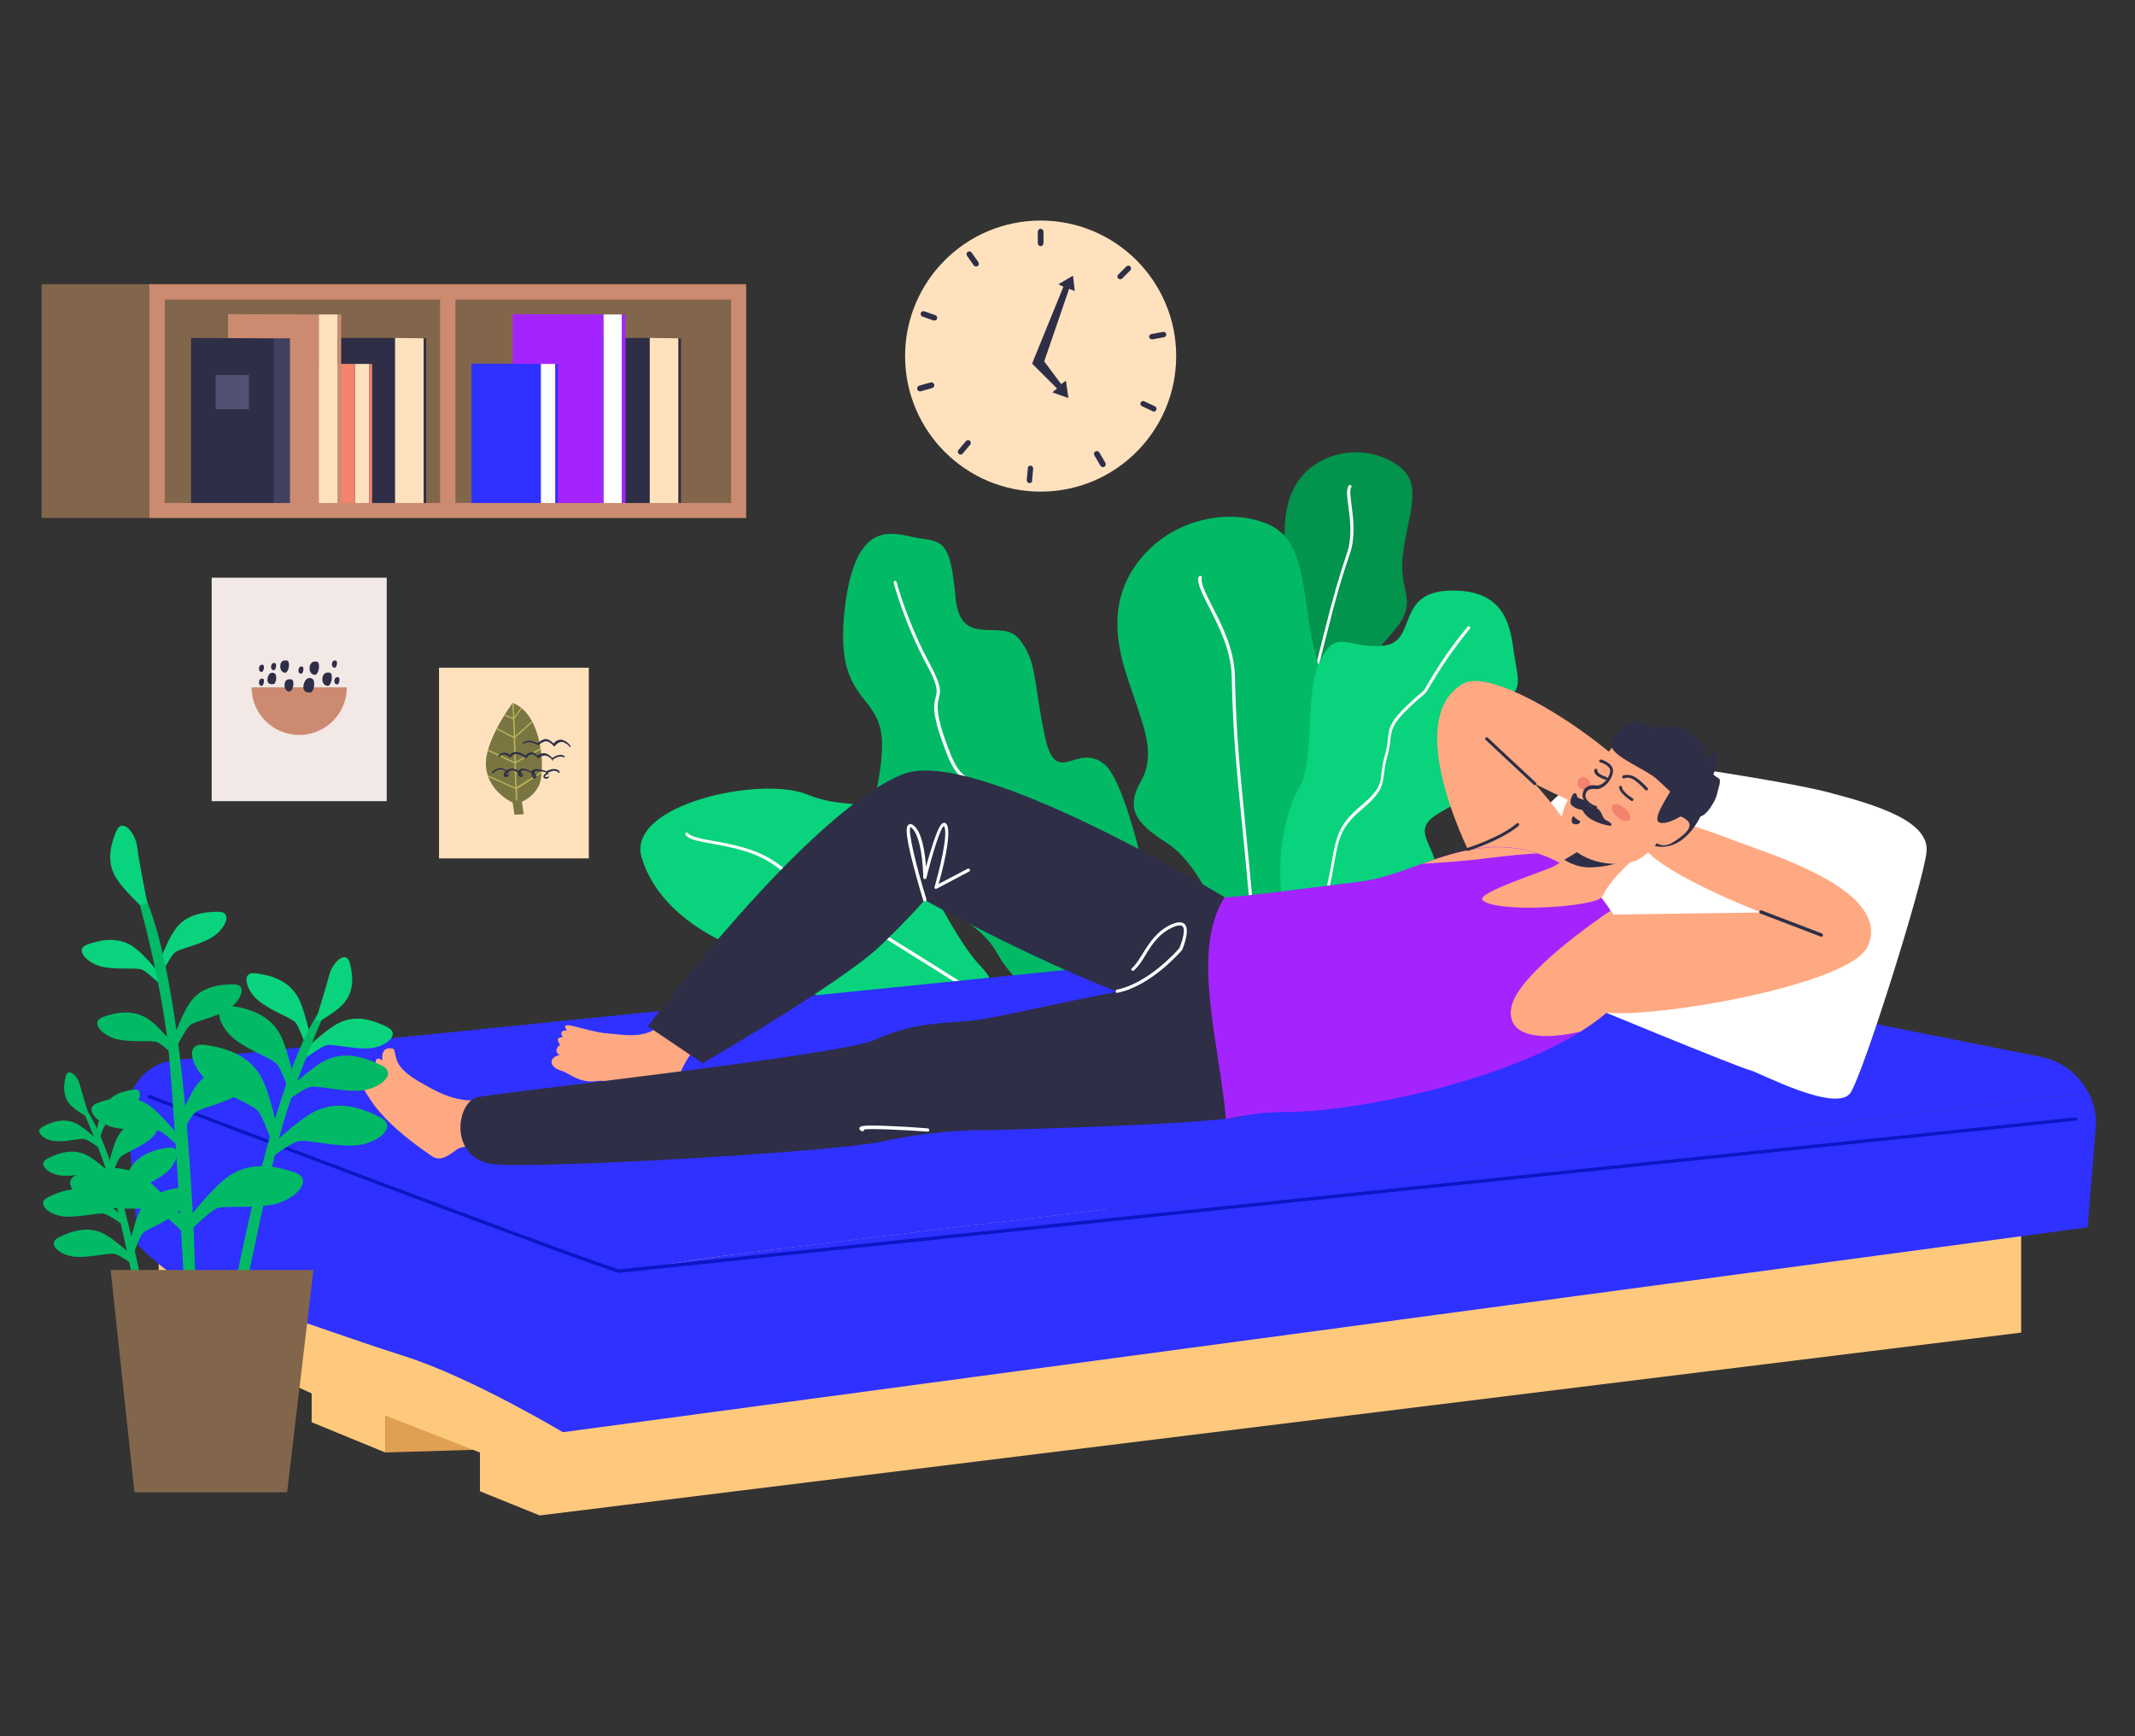 <svg version="1.1" id="Calque_1" xmlns="http://www.w3.org/2000/svg" x="0" y="0" viewBox="0 0 600.1 488.1" style="enable-background:new 0 0 600.1 488.1" xml:space="preserve"><rect x="0" y="0" width="600.1" height="488.1" fill="#333333" stroke="none"/><style>.st2{fill:#d9d9da}.st3{fill:#efeff0}.st4{opacity:.2;fill:#62afbd;enable-background:new}.st5{fill:#9e9d98}.st6{fill:none}.st10{fill:#d6d5ca}.st11{fill:#0080ce}.st12{fill:#0086ff}.st13{fill:#4baff9}.st14{fill:#fffce8}.st15{fill:#ff1f4f}.st16{fill:#31a3f7}.st17{fill:#0586e5}.st18{fill:#1095f9}.st21{fill:#605e60}.st23{fill:#434c5b}.st24{fill:#002856}.st25{fill:#70696f}.st32{opacity:5.000000e-02;fill:#b9c4d6;enable-background:new}.st34{fill:#cc8b70}.st35{fill:#2e2e47}.st36{fill:#ffe2bd}.st40{fill:#fff}.st41{fill:#02ba66}.st42{fill:#09d37c}.st43{fill:#e0a053}.st45{fill:#2e31ff}.st46{fill:#ffa982}.st48{fill:#a424ff}.st49{fill:#f2836d}.st50{fill:#82664b}</style><g id="Section5"><g style="opacity:.5"><g style="opacity:.77"><path class="st2" d="M1512-2399.9H1391.3V-2102.6h132.6v-297.3zM1091.8-2399.9v297.3h133.7v-297.3h-66.4zM1278.5-2399.9h-36.4v297.3h132.6v-297.3h-47.6z"/></g><path class="st3" d="M1225.3-2399.8h-66.2l-66.9 66.9v119.3l133.1-133.1zM1225.3-2298.1l-133.1 133.2v61.9h44.9l88.2-88.2zM1241.6-2399.8v36.8l36.9-36.8zM1374.7-2399.8h-47.6l-85.5 85.4v106.9l133.1-133.1zM1374.7-2262.5l-133.1 133.1v26.4h49.5l83.6-83.6zM1391-2399.8v42.9l42.9-42.9zM1524.1-2399.8H1512l-121 121v75.8l133.1-133.1zM1524.1-2178.4l-75.4 75.4h75.4zM1524.1-2275.6 1391-2142.5v39.5h25.3l107.8-107.8z"/></g><path class="st4" d="M1589.4-1965.1h-180.3c-2.8 0-5-2.2-5-5s2.2-5 5-5h180.3c2.8 0 5 2.2 5 5 0 2.7-2.2 5-5 5z"/><path class="st5" d="M1420.4-2042.9v53c0 12.2 8.2 22.1 18.2 22.1h112.1c10 0 18.2-9.9 18.2-22.1v-53c0-12.2-8.2-22.1-18.2-22.1h-112.1c-10 0-18.2 9.9-18.2 22.1z"/><path class="st6" d="M1463.4-1976.3h-26.8c-6.2 0-11.2-6.1-11.2-13.6v-22.7h34.1v22.7c0 5.1 1.5 9.8 3.9 13.6zM1459.5-2021.1h-34.1v-21.8c0-7.5 5-13.6 11.2-13.6h26.8c-2.4 3.7-3.9 8.4-3.9 13.6v21.8z"/><linearGradient id="SVGID_1_" gradientUnits="userSpaceOnUse" x1="1517.206" y1="14386.42" x2="1464.819" y2="14383.691" gradientTransform="translate(0 -16423.906)"><stop offset=".054" style="stop-color:#9e9d98"/><stop offset="1" style="stop-color:#7b7c7f"/></linearGradient><path d="M1535.3-2042.9v21.8h-75.8v-21.8c0-5.1 1.5-9.8 3.9-13.6h60.8c6.1 0 11.1 6.1 11.1 13.6z" style="fill:url(#SVGID_1_)"/><linearGradient id="SVGID_2_" gradientUnits="userSpaceOnUse" x1="1518.171" y1="14430.44" x2="1465.803" y2="14427.713" gradientTransform="translate(0 -16423.906)"><stop offset=".054" style="stop-color:#9e9d98"/><stop offset="1" style="stop-color:#7b7c7f"/></linearGradient><path d="M1535.3-1989.9c0 7.5-5 13.6-11.2 13.6h-60.8c-2.4-3.7-3.9-8.4-3.9-13.6v-22.7h75.8l.1 22.7z" style="fill:url(#SVGID_2_)"/><linearGradient id="SVGID_3_" gradientUnits="userSpaceOnUse" x1="1477.6" y1="14407.505" x2="1568.8" y2="14407.505" gradientTransform="translate(0 -16423.906)"><stop offset=".054" style="stop-color:#9e9d98"/><stop offset="1" style="stop-color:#cccbc4"/></linearGradient><path d="M1542.3-1989.9v-53c0-12.2-8.2-22.1-18.2-22.1h-46.5 73c10 0 18.2 9.9 18.2 22.1v53c0 12.2-8.2 22.1-18.2 22.1h-26.5c10.1-.1 18.2-9.9 18.2-22.1z" style="fill:url(#SVGID_3_)"/><path class="st10" d="M1436.6-2065h41.1c-5.8 0-11 3.4-14.3 8.5h-26.8c-6.2 0-11.2 6.1-11.2 13.6v21.8h34.1v8.5h-34.1v22.7c0 7.5 5 13.6 11.2 13.6h26.8c3.3 5.2 8.5 8.5 14.3 8.5h46.5-87.6c-10 0-18.2-9.9-18.2-22.1v-53c0-12.2 8.2-22.1 18.2-22.1z"/><path class="st10" d="M1463.4-1976.3h60.8c6.2 0 11.2-6.1 11.2-13.6v-22.7h-75.8v-8.5h75.8v-21.8c0-7.5-5-13.6-11.2-13.6h-60.8c3.3-5.2 8.5-8.5 14.3-8.5h46.5c10 0 18.2 9.9 18.2 22.1v53c0 12.2-8.1 22.1-18.1 22.1h-46.5c-5.9 0-11.1-3.4-14.4-8.5z"/><path class="st11" d="M1507.8-2037.3c2.4 0 4.5.8 6 2.2s2.5 3.2 2.5 5.3c0 4.2-3.8 7.5-8.5 7.5h-19.9l17-15h2.9z"/><path class="st12" d="M1450.8-2035.6v-1.7h54.1l-17 15.1h-37.1v-1.7h1.6v-11.7z"/><path class="st13" d="M1452.7-2035.6v11.7h-1.9v1.7h27.7c4.7 0 8.5-3.4 8.5-7.5 0-2.1-1-4-2.5-5.3-1.5-1.4-3.7-2.2-6-2.2h-27.7v1.7l1.9-.1z"/><path class="st14" d="M1452.4-2035.6v11.7h25.4c3.7 0 6.6-2.6 6.6-5.9 0-1.6-.7-3.1-1.9-4.1-1.2-1.1-2.9-1.7-4.7-1.7h-25.4z"/><path class="st15" d="M1475.7-2030.1h-3.7v4.2l1.8-1.6 1.9 1.6z"/><path class="st11" d="M1507.8-2052c2.4 0 4.5.8 6 2.2s2.5 3.2 2.5 5.3c0 4.2-3.8 7.5-8.5 7.5h-19.9l17-15h2.9z"/><path class="st12" d="M1450.8-2050.4v-1.6h54.1l-17 15h-37.1v-1.6h1.6v-11.8z"/><path class="st13" d="M1452.7-2050.4v11.7h-1.9v1.7h27.7c4.7 0 8.5-3.4 8.5-7.5 0-2.1-1-4-2.5-5.3-1.5-1.4-3.7-2.2-6-2.2h-27.7v1.7l1.9-.1z"/><path class="st14" d="M1452.4-2050.4v11.7h25.4c3.7 0 6.6-2.6 6.6-5.9 0-1.6-.7-3.1-1.9-4.1-1.2-1.1-2.9-1.7-4.7-1.7h-25.4z"/><path class="st15" d="M1467.1-2048.4h-3.7v4.2l1.8-1.6 1.9 1.6z"/><path class="st4" d="m846.7-1965.1 53.8 4.7 278.3-4.7-53.8-5.1z"/><path class="st5" d="m910.9-1995.1-10.4 34.9h4l11.7-34.9z"/><path class="st10" d="M924.5-1995.1h-8.3l-11.7 34.9h4.8z"/><path class="st5" d="m857.1-1999.7-10.4 34.8h4l11.7-34.8z"/><path class="st10" d="M870.7-1999.7h-8.3l-11.7 34.8h4.8z"/><path class="st5" d="m1114.5-2004.8 10.4 34.9h-4l-11.7-34.9z"/><path class="st10" d="M1100.9-2004.8h8.3l11.7 34.9h-4.8z"/><path class="st5" d="m1168.3-1999.7 10.4 34.8h-4l-11.7-34.8z"/><path class="st10" d="M1154.7-1999.7h8.3l11.7 34.8h-4.8z"/><path class="st16" d="M1078-2167.6H864.5l29.1 130.3H1114v-94.3c0-19.8-16.2-36-36-36z"/><path class="st12" d="M864.5-2167.6v130.3h29.1v-101.1c0-16.1-13-29.2-29.1-29.2zM1183.8-1996.2v-94.3h-65.3c-14.8 0-26.8 12-26.8 26.8v76h83.5l8.6-8.5z"/><path class="st16" d="M1183.8-2090.5v94.3c0 4.7-3.8 8.5-8.5 8.5H1150v-69c0-18.7 15.1-33.8 33.8-33.8z"/><path class="st17" d="M934.5-2037.3h214.3c3.3 0 6 2.7 6 6v36.2H934.5v-42.2z"/><path class="st18" d="M934.5-2029.9h220.3v42.1H934.5z"/><path class="st18" d="M902.1-2090.5c18.7 0 33.8 15.1 33.8 33.8v69h-33.8v-102.8z"/><path class="st12" d="M854.2-1987.7h48v-102.8h-49.8c-5.6 0-10.1 4.5-10.1 10.1v80.9c0 6.5 5.3 11.8 11.9 11.8z"/><linearGradient id="SVGID_4_" gradientUnits="userSpaceOnUse" x1="473.726" y1="2957.448" x2="488.289" y2="2957.448" gradientTransform="scale(1 -1) rotate(-17.23 -1482.464 .25)"><stop offset="0" style="stop-color:#fddedc"/><stop offset=".974" style="stop-color:#fdbcb8"/></linearGradient><path d="M1277.1-2246c1-.8-.4-2.3-1.4-1.5-1.7 1.4-3.1 3.1-4.1 5l-1-.4c.3-2.9 1.4-5.6 3.4-8 .8-1-.9-2.1-1.7-1.1-2 2.4-3.2 5.3-3.6 8.3l-.9-.3c0-3.5 1.2-6.7 3.5-9.5.8-1-.9-2.1-1.7-1.1-2.3 2.8-3.6 6.2-3.8 9.8l-1.2-.5c.1-2.7 1.1-5.2 2.9-7.4.8-1-.9-2.1-1.7-1.1-2.2 2.7-3.3 6-3.2 9.5l-2.8 10.6 5.9 2.1 5.4-3 .6-1.6c.1-.1.2-.3.2-.5v-.2l1.7-4.8c.8-1.7 2-3.1 3.5-4.3z" style="fill:url(#SVGID_4_)"/><path class="st17" d="m1259.7-2233.9-36.1 30.1-32.5-42.8c-4.2-5.4-12.3-5.7-17-.7-4 4.4-3.9 11.2.3 15.4l44.3 52.2c1.6 1.8 4.4 1.8 5.9-.1l41-52-5.9-2.1z"/><linearGradient id="SVGID_5_" gradientUnits="userSpaceOnUse" x1="1042.951" y1="3052.84" x2="1057.225" y2="3052.84" gradientTransform="rotate(180 1244.415 393.3)"><stop offset="0" style="stop-color:#fddedc"/><stop offset=".974" style="stop-color:#fdbcb8"/></linearGradient><path d="M1431.7-2273c-.5-1.2 1.4-1.9 1.9-.7.9 2.1 1.3 4.2 1.4 6.3l1.1.1c1.1-2.8 1.3-5.6.7-8.7-.3-1.3 1.8-1.5 2-.2.6 3.1.4 6.2-.6 9l.9.1c1.6-3.1 2-6.5 1.3-10-.3-1.3 1.8-1.5 2-.2.7 3.6.3 7.2-1.2 10.4l1.3.1c1.2-2.5 1.5-5.1.9-7.9-.3-1.3 1.8-1.5 2-.2.7 3.4.2 6.9-1.6 9.9l-2.4 10.7-6.2-.8-3.4-5.2.2-1.6v-.7l.7-5.1c.2-1.8-.2-3.6-1-5.3z" style="fill:url(#SVGID_5_)"/><path class="st21" d="m1441.6-2254.2 18.1 43.4s51.4-27.4 51.5-27.5c9.3-6 18.9.8 19.6 8.6.7 7.9-70.4 36.6-76 38.9-2.2.9-4.7-.5-5.2-2.8l-14.2-61.4 6.2.8z"/><path d="M1462.9-2142.3h-244.1c-1.4 0-2.4-1.1-2.4-2.4v-135.7c0-1.4 1.1-2.4 2.4-2.4h244.1c1.4 0 2.4 1.1 2.4 2.4v135.7c0 1.3-1.1 2.4-2.4 2.4z" style="fill:#2d374c"/><path class="st23" d="M1224.7-2275.6h232.2v125.3h-232.2z"/><path class="st4" d="M1214.1-1950.6c-28.3-.5-56.5-.3-84.8.7-1.6-1.9-4.2-3.2-7.1-2.8-18.6 2.6-37.5 1-56.1 4-2.6.4-2.6 4.8 0 5.2 13.9 2.3 28 1.9 42 2.7.2 3.4 2.5 6.5 7.2 6.5 33-.6 65.9-2.3 98.8-5 7.1-.6 7.3-11.1 0-11.3z"/><path class="st21" d="m1190-2137.8-38.5-17-.1 2.6c-1 24.8 4.5 49.4 15.9 71.4l13.7 26.5-3 28 12.1 70.8c2.3 0 4.7-.1 7-.2l13.4-99.1-20.5-83z"/><path class="st24" d="m1189.9-1953.6 7.1-.2 8.9 4.3 11.1 1 1.7 2.4-31.1 1.5z"/><path class="st25" d="m1164.6-2133.9-28.9-30.5-4.1 8.8c-8.5 18.2-12.1 38.4-10.5 58.4l2.9 36.9-13.5 24.7-16.2 70c2.2.9 4.4 1.7 6.5 2.6l50.7-86.2 13.1-84.7z"/><path class="st24" d="m1093.4-1964 6.5 2.5 6.6 7.5 9.9 5.1.6 2.9-29.3-10.6z"/><path class="st12" d="M1175.6-2261.6c-6.6-.4-13.7 3-18.9 8.8-4.7 5.3-7.6 11.6-10.4 17.9-9.5 21.7-29.3 108.2-24.8 115.2h73c-5.7-48.9-3.9-75.3-1-100.5 1.1-10.2 1.6-22.8-3.8-32.1-3.6-6.2-8.7-9-14.1-9.3z"/><path class="st15" d="M1200.5-2292c3.2-3.5 5.5-7.8 6.6-12.5.9-3.8.8-8.1-1.7-11s-6.7-3.6-10.4-2.8c-3.7.8-7 2.9-10.1 4.9-2.4 1.5-4.8 3.1-7.2 4.6-1.4.9-2.9 1.9-3.9 3.3-.9 1.4-1.1 3.5 0 4.8-5.1 2-7.4 9.2-4.2 13.8 1.6 2.4 4.5 4.1 5.1 7 .8 3.7-2.4 7.5-1.1 11l26.9-23.1z"/><linearGradient id="SVGID_6_" gradientUnits="userSpaceOnUse" x1="830.471" y1="3060.919" x2="866.847" y2="3060.919" gradientTransform="scale(1 -1) rotate(-7.597 -4901.56 114.674)"><stop offset="0" style="stop-color:#fddedc"/><stop offset=".974" style="stop-color:#fdbcb8"/></linearGradient><path d="M1198-2303.1c2.3.7 3.5 3.2 3.7 5.6.2 2.4-.4 4.7-.4 7.1 0 2.4.9 5 3 6.1 1 .5 2.4.9 2.7 2 .3 1.5-1.8 2.2-2.9 3.2-1.8 1.5-1.6 4.3-1.2 6.7.4 2.3.5 5.2-1.4 6.6-2.4 1.8-5.8-.3-8.8-.5-2.8-.1-5.4 1.5-7.2 3.7-1.7 2.2-5.2 13.6-6.1 16.2-4.9.5-10.5-5.6-12.1-12.8l10.5-19.8c-1.6.5-3.5-.2-4.6-1.5s-1.3-3.3-.4-4.8 5.4-3.9 6.5 1.6c0 0 2.7-3.8 3.1-8.5 1-10.4 15.6-10.9 15.6-10.9z" style="fill:url(#SVGID_6_)"/><linearGradient id="SVGID_7_" gradientUnits="userSpaceOnUse" x1="3656.354" y1="-.026" x2="3674.545" y2="-.026" gradientTransform="scale(-1 1) rotate(-87.524 62.316 1486.818)"><stop offset="0" style="stop-color:#fddedc"/><stop offset=".974" style="stop-color:#fdbcb8"/></linearGradient><path d="m1256.7-2185.9-1.7 6.4 3.7 5.4 1.7.4c.1.1.3.1.5.2h.2l5.2 1.4c1.8.8 3.4 2 4.8 3.4 1 1 2.4-.6 1.5-1.6-1.7-1.7-3.5-3-5.6-3.9l.3-1.1c3.1 0 6 1 8.7 2.8 1.2.8 2.1-1.1 1-1.9-2.8-1.9-5.8-2.9-9.1-3l.3-.9c3.7-.3 7.2.6 10.3 2.7 1.2.8 2.1-1.1 1-1.9-3.2-2.2-6.9-3.2-10.6-3.1l.4-1.4c2.9-.1 5.6.7 8.1 2.3 1.2.8 2.1-1.1 1-1.9-3.1-2.1-6.6-2.9-10.3-2.5l-11.4-1.8z" style="fill:url(#SVGID_7_)"/><path d="m1256.7-2185.9-54.5-6.8-30-48.2c-3.9-6.1-12.4-7.2-17.8-2.4-4.7 4.2-5.2 11.4-1.2 16.2l39.6 49.9c1.5 2.1 62.7-1.5 62.7-1.5l1.2-7.2z" style="fill:#1c9af9"/><path class="st4" d="M1569.9-1953.8c-28.9-.5-43.7-6.5-72.7-3.5-.6-.8-1.4-1.2-2.3-1.1-17.4 1.7-34.7 3.2-52 5.7-2.9.4-3 7.2 0 7.3 14.2.4 28.4.2 42.6-.1.7 2 2 3.5 3.8 3.6 31.6.5 63.6-1.8 95.1-5.6 5.1-.7-9.2-6.2-14.5-6.3z"/><path class="st15" d="M1551.6-2251.2c-.9 5.5 5.1 9.8 5.8 15.3.5 4.6-3.1 8.9-7.5 10.4s-9.2.8-13.6-.5-8.7-3.2-13.3-4c-4-.7-8.2-.7-12.1-1.8-5.6-1.6-10.3-5.8-12.6-11.1-2.3-5.3-2.2-11.6.4-16.8-4-4.6-7.4-9.9-8.9-15.8-1.6-5.9-1.2-12.5 1.9-17.8s9.1-9 15.2-8.5c3-8.1 12-13.2 20.6-12.4s16.2 6.9 19.7 14.7c3.5 7.9 3.2 17.2-.1 25.1 3.5.2 6.8 2.3 8.5 5.3s1.9 6.9.4 10c-1.5 2.7-3.9 4.9-4.4 7.9z"/><path class="st17" d="m1494.4-2051.9 27.5-88.5 22-8.4 8 36.7-.9-.9-37.3 58.2 4.7 22.9-3.2 69.5h-6.4l-14.4-89.5z"/><path class="st24" d="M1515.2-1960.7h-6.3l-8 4.1-10.1 1.1-1.5 2.2 28.3.7z"/><path class="st12" d="m1553.6-2102.6-60.6 24 64.3 57.1-5.7 5.2-86.3-58.6 60.9-62.8 45.2-19 3 16.3c3 16-5.8 31.8-20.8 37.8z"/><path class="st24" d="m1558.3-2019.6-4.4 4.7-2.4 8.6-6 8.1.6 2.7 19.7-20.3z"/><linearGradient id="SVGID_8_" gradientUnits="userSpaceOnUse" x1="200.452" y1="2866.53" x2="234.685" y2="2866.53" gradientTransform="rotate(163.058 1248.41 395.679)"><stop offset="0" style="stop-color:#fddedc"/><stop offset=".974" style="stop-color:#fdbcb8"/></linearGradient><path d="M1509.3-2297c-2.3.2-4 2.5-4.6 4.7-.6 2.3-.5 4.7-1 6.9-.5 2.3-1.8 4.7-4 5.3-1.1.3-2.5.4-2.9 1.4-.6 1.4 1.3 2.4 2.2 3.6 1.4 1.8.7 4.5-.1 6.7-.8 2.2-1.4 4.9.1 6.6 2 2.2 10.9-1.1 13.8-.7 0 0 6.1 18.8 6.6 21.5 4.7 1.4 6.4-.1 9.2-6.7l-4.3-22.3c1.5.8 3.4.5 4.7-.6 1.3-1 1.9-3 1.3-4.6s-4.5-4.8-6.6.3c0 0-1.9-4.1-1.4-8.8 1-10.1-13-13.3-13-13.3z" style="fill:url(#SVGID_8_)"/><path class="st25" d="M1509.2-2205.5c1 2.5 1.1 4.9 1.6 8.3 1.3 10.1 2.5 20.3 3.8 30.4.7 5.7 1.8 27.8 5.5 32.2 5.3 6.3 53.2-10.9 54.3-14.2 1-3-3.8-10.8-5.8-13.2-8.5-10.6-22.7-16.7-27.5-29.4-2.6-6.9 1.2-38.7 3-45.9 2.8-10.7-7.6-16.5-12.1-16.2-10.7.8-20.6 8.3-25.8 17.4-2.6 4.7-4.2 10.1-3.8 15.5.3 4.2 2.4 8.2 4.8 11.6.9 1.3 1.6 2.4 2 3.5z"/><linearGradient id="SVGID_9_" gradientUnits="userSpaceOnUse" x1="3668.726" y1="562.031" x2="3685.952" y2="562.031" gradientTransform="rotate(-90.321 1191.573 310.718)"><stop offset="0" style="stop-color:#fddedc"/><stop offset=".974" style="stop-color:#fdbcb8"/></linearGradient><path d="m1438.9-2185.2 1.9 6-3.2 5.3-1.6.5c-.1.1-.3.1-.5.2h-.2l-4.9 1.5c-1.6.9-3.1 2-4.4 3.5-.9 1-2.3-.5-1.5-1.4 1.5-1.7 3.2-3 5.1-3.9l-.4-1c-3 .2-5.7 1.2-8.1 3.1-1.1.8-2.1-1-1-1.8 2.5-1.9 5.4-3 8.4-3.3l-.3-.9c-3.5-.1-6.8.9-9.6 3.1-1.1.8-2.1-1-1-1.8 2.9-2.2 6.3-3.3 9.9-3.4l-.5-1.3c-2.8 0-5.3.9-7.5 2.6-1.1.8-2.1-1-1-1.8 2.8-2.1 6.2-3.1 9.6-2.8l10.8-2.4z" style="fill:url(#SVGID_9_)"/><path d="m1438.9-2185.2 51.2-9 26.1-47c3.4-6 11.4-7.4 16.7-3.1 4.6 3.8 5.4 10.5 1.9 15.3l-35.2 49c-1.3 2-59.3 1.5-59.3 1.5l-1.4-6.7z" style="fill:#726f72"/><circle class="st23" cx="1332.5" cy="-2278.9" r="1.6"/><path class="st32" d="m1322.7-2150.3 134.2-107.7v50.5l-75.6 57.2zM1420.4-2150.3l36.5-26.2v26.2z"/></g><path style="fill:#f2e9e7" d="M59.5 162.4h49.2v62.8H59.5z"/><path class="st34" d="M70.7 193.2c0 7.4 6 13.4 13.4 13.4s13.4-6 13.4-13.4H70.7z"/><path class="st35" d="M77 189.2s-1-.5-1.6.8c-.5 1.3-.3 2.6 1.5 2.3.7-.1 1.2-2.7.1-3.1zM87.6 190.7s-1.3-.6-2 1-.4 3.3 1.8 2.9c.8-.1 1.5-3.4.2-3.9zM80.7 185.7s-1-.3-1.6.4c-.5.7-.6 2.7.9 3 1.2.2 1.7-3.2.7-3.4zM81.9 191s-1-.3-1.6.4c-.5.7-.6 2.7.9 3 1.2.2 1.8-3.2.7-3.4zM85 187.4s-.6-.2-.9.3c-.3.4-.4 1.6.5 1.7.6.1 1-1.8.4-2zM94.4 185.7s-.6-.2-.9.3c-.3.4-.4 1.6.5 1.7.7.1 1-1.9.4-2zM95.1 190.4s-.6-.2-.9.3c-.3.4-.4 1.6.5 1.7.7.1 1-1.9.4-2zM77.3 186.4s-.6-.2-.9.3c-.3.4-.4 1.6.5 1.7.7.1 1-1.9.4-2zM73.9 190.8s-.6-.2-.9.3c-.3.4-.4 1.6.5 1.7.6.1 1-1.9.4-2zM73.9 186.9s-.6-.2-.9.3c-.3.4-.4 1.6.5 1.7.6.1 1-1.9.4-2zM89.1 186s-1.1-.3-1.7.5c-.6.8-.7 2.9 1 3.2 1.2.2 1.8-3.5.7-3.7zM92.7 189.1s-1.1-.3-1.7.5c-.6.8-.7 2.9 1 3.2 1.2.2 1.8-3.5.7-3.7z"/><path class="st36" d="M123.4 187.7h42.1v53.6h-42.1z"/><path d="M144.1 197.6s-8.2 10.9-7.5 18c.7 7.1 7.5 10 7.5 10l.5 3.4 2.6-.1-.5-3.6s2.7-.7 4.7-4.3c2-3.7 1.3-20.2-7.3-23.4z" style="fill:#7a7642"/><path d="m152.3 216.8-7.1 4.5c-.1-1.9-.1-4.3-.2-6.8l7-3.8c0-.1 0-.3-.1-.4l-6.9 3.8c-.1-2.4-.1-4.8-.2-6.7l4.9-4.4c-.1-.1-.1-.2-.2-.3l-4.7 4.2c-.1-1.5-.1-2.6-.1-3 0-.4-.1-1.1-.1-1.9l2.2-2.9c-.1-.1-.2-.2-.3-.2l-1.9 2.6c-.1-1.2-.2-2.6-.2-3.8-.1 0-.1-.1-.2-.1 0 0-.1.1-.2.3.1 1.3.2 2.7.2 3.9l-2.2-.9c-.1.1-.1.2-.2.3l2.4 1c0 .8.1 1.4.1 1.8 0 .4.1 1.5.1 3.1l-4.7-2.4c-.1.1-.1.2-.2.3l4.9 2.5c.1 1.9.1 4.3.2 6.7l-7.4-3.5c0 .1-.1.2-.1.4l7.5 3.5c.1 2.5.1 4.9.2 6.8l-7.7-3.5c.1.2.1.3.2.5l7.6 3.4c0 1.8.1 3.1.1 3.1 0 .1.1.2.2.2s.2-.1.2-.2c0-.2 0-1.4-.1-3.1l7-4.5c-.1-.2 0-.3 0-.5z" style="fill:#bcb258"/><path class="st35" d="M155.4 213.9c-.1 0-.2-.1-.2-.2 0 0-.2-.6-1.4-1.2-1.2-.5-2.3.6-2.4.6-.1.1-.2.1-.3 0-.1 0-.1-.1-.1-.2s-.2-.3-.9-.7c-.9-.6-2.2.9-2.2.9-.1.1-.1.1-.2.1s-.1-.1-.2-.2c0 0-.2-.4-1.6-.9-1.5-.5-2.3.6-2.3.7 0 .1-.1.1-.2.1s-.1 0-.2-.1c0 0-.5-.5-1.4-.7-.8-.2-1.3.6-1.3.6-.1.1-.2.1-.3.1-.1-.1-.1-.2-.1-.3.2-.4.9-1 1.8-.9.7.1 1.2.4 1.4.6.3-.4 1.2-1.1 2.6-.7 1 .3 1.5.7 1.7.9.5-.4 1.6-1.4 2.6-.7.4.3.7.5.9.7.4-.3 1.5-1 2.6-.5.9.4 1.3.9 1.5 1.2.6-.4 2.2-1.4 3.4-.6.1.1.1.2.1.3-.1.1-.2.1-.3.1-1.2-.8-3.1.7-3.1.7.2.3.2.3.1.3zm-4.3-1zM153.5 218.9c-.1 0-.3 0-.4-.1-.3-.1-.5-.5-.3-.8.1-.2.4-.5.8-.8-.5-.2-1.3-.4-2.3-.5-.6 0-1 .1-1.2.5.5.4.7.8.7 1.1 0 .2-.2.4-.4.5-.2.1-.5 0-.7-.3-.2-.3-.3-.7-.2-1.1-.4-.3-1-.6-1.8-.8-.6-.2-1-.1-1.3.3 0 0 0 .1-.1.1.5.3.8.7.7 1 0 .1-.1.4-.5.4-.3 0-.5-.1-.7-.3-.2-.2-.2-.6-.1-.9-.3-.2-.7-.4-1.2-.6-.5-.2-1.2 0-1.7.4.2.3.3.5.2.8 0 .2-.1.6-.8.6-.4 0-.5-.1-.6-.3-.1-.3 0-.6.3-1l.2-.2c-.2-.3-.6-.5-1-.6-1.1-.2-2.4.9-2.5 1-.1.1-.2.1-.3 0-.1-.1-.1-.2 0-.3.1-.1 1.5-1.3 2.8-1.1.4.1.9.4 1.2.7.6-.4 1.4-.7 2.1-.5.4.1.9.3 1.3.6 0 0 0-.1.1-.1.2-.3.7-.7 1.7-.5.7.2 1.3.5 1.8.8.2-.3.6-.7 1.6-.7.9.1 2 .3 2.7.6.5-.3 1.1-.5 1.7-.6.9-.1 1.6.1 2 .7.1.1.1.2 0 .3-.1.1-.2.1-.3 0-.3-.4-.9-.6-1.6-.5-.5.1-1 .3-1.4.5.1.1.2.2.2.3.1.2.1.5 0 .7.2.5-.3.7-.7.7zm.5-1.4c-.4.3-.7.6-.8.7 0 .1 0 .2.1.2.3.1.8 0 1-.4.1-.1 0-.2 0-.3-.1 0-.2-.1-.3-.2zm-4 .2c0 .2.1.4.1.5.1.1.2.1.2.1h.1v-.2l-.4-.4zm-3.6-.3c0 .2 0 .3.1.4.1.1.2.1.2.1h.1c0-.1-.1-.3-.4-.5zm-3.7-.2-.1.1c-.3.3-.3.5-.3.5h.2c.4 0 .4-.2.4-.2-.1 0-.1-.2-.2-.4zM160.2 210c-.1 0-.2-.1-.2-.2 0 0-.2-.5-1.5-1.1-1.3-.6-2.5.9-2.5 1 0 .1-.1.1-.2.1s-.1 0-.2-.1c0 0-.8-1-1.8-1.3-.8-.2-2 .7-2.4 1-.1.1-.2.1-.2 0l-1.5-.6c-1.3-.5-2.4.2-2.4.2-.1.1-.2 0-.3 0-.1-.1 0-.2 0-.3.1 0 1.3-.9 2.8-.3l1.3.5c.4-.3 1.7-1.4 2.7-1.1.8.2 1.5.9 1.8 1.2.4-.5 1.5-1.5 2.8-.9 1.5.7 1.7 1.3 1.8 1.4.3.4.2.5 0 .5z"/><path d="M362.1 195.8s-.3-11-4.4-16.3c-4.2-5.3-4.8-8.3-.6-11.9 4.2-3.6 3.7-9.3 3.9-14.3.2-5-.8-16.1 8.3-22.5 9.1-6.3 20.6-3.6 25.5 1.7s.2 14.8-.6 24.6c-.8 9.9 4.7 11.8-2.5 20.4-7.2 8.6-16.3 16.6-19.8 23-3.4 6.5-10.9 6.4-9.8-4.7z" style="fill:#02934d"/><path class="st40" d="M365.7 205.3h-.1c-.2-.1-.4-.3-.3-.5 0-.1 3.8-14.5 6.6-25.8 2.9-11.6 4.3-16.3 6.8-23.8 1.4-4.3.8-9.3.3-12.9-.4-2.8-.6-4.8.1-5.8.1-.2.4-.2.6-.1.2.1.2.4.1.6-.5.7-.2 2.7.1 5.1.5 3.7 1.1 8.8-.4 13.3-2.5 7.4-3.9 12.1-6.8 23.7-2.8 11.3-6.6 25.7-6.6 25.8 0 .3-.2.4-.4.4z"/><path class="st41" d="M343 258.5s-6.2-16-15.1-21.6c-8.9-5.6-11.5-9.7-7.2-17.3 4.3-7.5.6-15.6-1.8-23.2-2.4-7.5-9.7-23.3.3-37.5s28.4-16.3 38.5-10.9c10 5.4 8.2 21.6 12.2 36.6s13.2 14.9 7.1 31.4-15.3 33.1-16.9 44.4c-1.8 11.4-12.9 15.1-17.1-1.9z"/><path class="st40" d="M353.1 270.4c-.2 0-.4-.2-.4-.4s-2.1-23.4-3.9-41.5c-1.9-18.6-2.3-26.3-2.6-38.6-.2-7.2-3.8-14.2-6.4-19.3-2-3.9-3.4-6.7-2.9-8.4.1-.2.3-.4.6-.3.2.1.4.3.3.6-.4 1.3 1.1 4.3 2.8 7.7 2.7 5.2 6.3 12.2 6.5 19.7.3 12.3.7 19.9 2.6 38.6 1.8 18.2 3.9 41.3 3.9 41.6-.1.1-.2.3-.5.3z"/><path class="st42" d="M265.1 283.1s-14.9-4.3-23.8-1-27.3-13.3-34-15.7c-6.7-2.4-22.3-10.2-26.9-25.2-4.7-15 33.4-23.2 46.4-17.9 13 5.3 17.9-1.3 26.5 12.1 8.5 13.4 15.4 29.1 22.6 36.5 7.1 7.4 3.6 17.5-10.8 11.2z"/><path class="st40" d="M278.8 282.6c-.1 0-.2 0-.2-.1-.2-.1-17.9-11.3-31.9-20-14.4-8.9-20.2-12.8-29.1-19.3-5.3-3.8-12.2-5.1-17.3-6-3.9-.7-6.7-1.2-7.6-2.5-.1-.2-.1-.5.1-.6.2-.1.5-.1.6.1.7 1 3.7 1.6 7.1 2.2 5.2.9 12.2 2.2 17.7 6.1 9 6.5 14.7 10.4 29.1 19.3 14.1 8.7 31.8 19.9 31.9 20 .2.1.3.4.1.6-.2.1-.3.2-.5.2z"/><path class="st42" d="M370.7 271.3c3.7 2.5 31.6-14.5 33-23.7 1.5-9.2-8-13.5.1-18.6 8-5.1 11.2-4.5 13.5-10.4 2.3-5.9-6.2-17.1 1.8-20.2 8-3.1 8.3-4.8 6.9-12-1.4-7.2-.7-20.3-17.5-20.4-16.8-.1-9.7 14.5-19.7 15.5s-13.2-5.3-17.8 4.4-1 27.5-6.1 36.1c-5.2 8.6-10.2 38.3 5.8 49.3z"/><path class="st40" d="M370.9 269.9c-.2 0-.4-.1-.4-.4 0-.2-.9-5.6 2.2-19 .7-3.2 1.2-5.8 1.6-8.1 1.3-7.2 1.9-10.5 8-15.7 5.5-4.6 5.7-6.3 6-9.4.2-1.3.3-2.8.9-4.8.6-2.1.8-3.5.9-4.8.3-2.9.5-4.7 5.3-9.3 2.3-2.2 3.4-3.1 4-3.6.8-.6.8-.6 1.7-2.2.4-.7 1.1-1.8 2.1-3.5 4.9-7.9 9.3-12.9 9.3-12.9.2-.2.4-.2.6 0 .2.2.2.4 0 .6 0 0-4.3 5-9.2 12.8-1 1.7-1.7 2.8-2.1 3.5-1 1.6-1 1.7-1.9 2.4-.6.5-1.7 1.4-4 3.6-4.6 4.4-4.7 6-5.1 8.8-.1 1.3-.3 2.8-.9 5-.6 1.9-.7 3.4-.9 4.7-.4 3.2-.6 5.2-6.3 10-5.9 5-6.4 7.9-7.7 15.2-.4 2.3-.9 4.9-1.6 8.1-3 13.2-2.2 18.6-2.1 18.7.1 0-.1.2-.4.3.1 0 .1 0 0 0z"/><path class="st41" d="M325.9 279.7c2.9-5-7.5-58.5-15.5-64.9-8-6.4-13.6 7.3-16.8-8.2-3.2-15.5-2.1-20.5-7-26.8-4.9-6.4-16.6 2.9-18-11.7-1.4-14.6-2.9-15.9-9.6-16.7-6.7-.8-18.5-7.7-21.6 20.1-3.1 27.8 11.4 22.3 10.5 39.4-.9 17-7.1 19.5.8 31.3 8 11.9 24.7 13.5 31.6 25.8 6.8 12.3 32.8 33.5 45.6 11.7z"/><path class="st40" d="M324.3 279s-.1 0 0 0c-.3 0-5.3-.9-17-11.9-2.8-2.6-5-4.5-7-6.2-6.3-5.3-9.1-7.7-12.7-19.9-3.2-11.2-4.9-12.3-7.5-14.2-1.2-.8-2.5-1.8-4.2-3.6-1.8-1.9-3.1-2.8-4.2-3.6-2.6-1.8-4.1-2.9-7.4-12.7-2.3-6.9-1.8-9.1-1.3-10.9.4-1.7.8-3-2.4-8.9-6.3-11.6-9.4-23.1-9.4-23.3-.1-.2.1-.5.3-.5.2-.1.5.1.5.3 0 .1 3.1 11.5 9.4 23.1 3.3 6.2 3 7.6 2.5 9.5-.4 1.6-.9 3.7 1.3 10.4 3.2 9.6 4.6 10.5 7.1 12.3 1.1.8 2.5 1.7 4.4 3.7 1.7 1.8 2.9 2.7 4.1 3.5 2.8 2 4.6 3.2 7.9 14.7 3.5 12 6.1 14.2 12.4 19.5 2 1.7 4.3 3.6 7.1 6.2 11.4 10.7 16.4 11.6 16.4 11.6.2 0 .4.3.4.5-.3.2-.5.4-.7.4z"/><path class="st43" d="m108.3 408.3 46.6-1.4-46.6-9zM61.6 389.3l46.6-1.5-46.6-8.9z"/><path style="fill:#ffc97d" d="m44.6 382.3 17 7v-9.5l26 11.9v8.1l20.7 8.5v-10.4l26.6 10.4v10.9l16.8 6.8 57.4-7.1 359-44.3v-41.8L44.6 347.3z"/><path class="st45" d="M174 357.3 37.2 306.5c2.2-4.6 6.6-8 12-8.5l344.9-34.9c3.8-.4 7.5-.2 11.2.5l168.4 33.5c5.9 1.2 10.7 5 13.3 10.1-44.3 5.2-373.8 44.1-389.9 46.7-17.1 2.9-23.1 3.4-23.1 3.4z"/><path class="st45" d="M174 357.3s5.9-.5 23.2-3.4c16.1-2.7 345.6-41.5 389.9-46.7 1.4 2.8 2.1 5.9 2 9.2l-2.3 28.6-428.6 57.6s-25.9-15.5-44.6-21.4c-18.7-5.9-38.8-13.8-51.1-16.3-12.2-2.6-23.7-14.9-23.7-14.9l-3-36.5c-.1-2.5.4-4.8 1.4-7L174 357.3z"/><path class="st40" d="M464.8 214.3s35.3 4.9 49 8.4c13.7 3.6 28.6 8.1 27.7 16.8-.9 8.7-17.5 61.5-21.3 67.6-3.8 6.1-26.2-5.8-28.1-6.2-3.5-.8-48.6-19.5-48.6-19.5-11.2-5.5-30.8-15.7-30.8-15.7l14.3-28.8s14.6-26.1 37.8-22.6z"/><path class="st46" d="M141.6 324s-10.3-3.2-13.3-.8c-3.1 2.4-4.9 3.1-6.9 1.8-16.7-11.3-18-17.9-19.5-19.2-1.5-1.3.5-2.5.5-2.5s-.9-1.2.1-2 1.3-.3 1.3-.3-.2-2 .4-2.1c.6-.1 1.4.3 1.4.3s-.2-1.1.3-1.5c.6-.4 1.6.4 1.6.4s-.8-4.2 3-3.3c.6.1.4 2.4 1.6 4.4 1.2 2 3.9 3.8 5.6 4.8 3.7 2.1 9.4 5.7 15.8 5.3 6.6-.4 15.6-.9 18.1 2 2.4 2.9 8.3 12.3-10 12.7zM201.8 289.2c-3.8 3.3-8 4.7-12 15.9-1.3 3.6-4.4 2.8-6.7 2.6-2.3-.2-10.7-4.5-15.4-3.8-4.8.7-7.7-2.2-9.6-2.8-1.9-.5-3.4-1.6-3-3 .4-1.3 2.2-1.5 2.2-1.5s-1.3-.7-.8-1.8c.5-1.2 1-.8 1-.8s-1-1.7-.6-2.1c.5-.4 1.3-.3 1.3-.3s-.7-.9-.3-1.5c.4-.6 1.5-.4 1.5-.4s-1.2-1.4 0-1.5c1.2-.2 7.6 2.1 11.4 2.3 4.1.3 11.1 1.9 15.1-2.8 5.3-6.2 11.2-15.3 14.6-13.7 3.4 1.8 16.8 1.7 1.3 15.2zM414.6 242.9s-21.5-40.1-3.4-50.7c10.7-6.3 58 27.7 55.8 38.4-1.6 7.6-35.6-10.3-35.6-10.3s24.7 27.2 12.7 29.8c-11.9 2.7-29.5-7.2-29.5-7.2z"/><path class="st35" d="M344.2 252.2s-70.1-42.6-90.3-34.6c-26.8 10.5-71.8 70.9-71.8 70.9l15.4 10.4s39-22.6 49.9-33c8.3-7.9 12.5-12.9 12.5-12.9s27 15.1 54.1 25.8c-18.2 3.4-35.1 7.7-41.8 8.2-12.2.9-17 1.2-26.5 5.4s-105.8 14.8-111.4 16c-6.2 1.3-8.3 17.7 4.8 18.9 13.1 1.2 94.8-3.4 108.8-6.4 14-3 24.4-3.2 28-3.2s59.6-1.4 73-3.8c9.3-1.7-4.7-61.7-4.7-61.7z"/><path d="M174.1 357.8c-2.7 0-119-44.1-132.3-49.1-.2-.1-.3-.3-.3-.6.1-.2.3-.3.6-.3 44.5 16.9 129.4 48.8 132 49 2-.2 405.2-42.3 409.3-42.7.2 0 .5.2.5.4s-.2.5-.4.5c-4.2.5-407.4 42.5-409.4 42.8z" style="fill:#0c16c4"/><path class="st48" d="M344.2 252.2c1 .4 27.6-3.1 38.2-4.4 15.2-1.8 30.7-14.6 50.4-7.7 23.8 8.2 26.8 34.2 26.8 34.2-10.3 24.5-75 38.6-98.9 38.3-4.8 0-10.2.7-16.1 2-2.1-22.8-9.9-47.2-.4-62.4z"/><path class="st46" d="m452.7 257.1 42.3-.6s-38.4-14.8-33.6-22.2c4.8-7.3 17.8-.9 31.3 3.9S531 252.5 525 266c-5.4 12.1-73.2 22.6-77 17.5s4.7-26.4 4.7-26.4z"/><path class="st46" d="M461 240.1s-7.9 6-10.6 11.9c-1.4 3-30.1 4.8-33.7 1-1.9-2 17.8-8.2 20.3-9.6 2.2-1.3 13.8-8.5 14.8-8.9s9.3 3.6 9.2 5.6z"/><path class="st35" d="M446.4 237.6c-2.2 1.4-4.8 2.9-6.7 4.1 1.6 1 4.5 2.4 8.1 2.1 5.6-.3 7.8-1.7 7.8-1.7l-9.2-4.5zM478.3 228.8s-4.6 11.3-13.7 8.9c-9.1-2.4 4.9-16.9 7.2-17.7 2.2-.8 6.3 6.4 6.5 8.8z"/><path class="st46" d="M455.1 207.9s-5.8 6.7-7.6 8.8c-1.8 2-3.9 3.8-6.2 7.1-2.2 3.4-4.7 10.3 1.1 15.1 5.7 4.8 15.2 4.8 18.8 2.3 3.7-2.5 4.5-4.2 4.5-4.2s1.8 1.5 4.5-.2 6.1-4.2 4.1-6.1c-2-1.9-3.2-1-3.6-1.5-.4-.5 1.6-8-.6-10.7-2.3-2.8-11.2-12.5-15-10.6z"/><path class="st35" d="M462.8 222.2c-.1 0-.2 0-.3-.1 0 0-1.9-2.1-3.4-3-1.4-.8-2.4-.4-2.5-.3-.2.1-.5 0-.6-.2-.1-.2 0-.5.2-.6.1 0 1.5-.6 3.3.4 1.6.9 3.5 3 3.6 3.1.2.2.1.5 0 .6-.1.1-.2.1-.3.1z"/><path class="st49" d="M458 230.5c-.6.7-2.1.3-3.4-.8-1.3-1.1-1.9-2.6-1.3-3.3.6-.7 2.1-.3 3.4.8 1.3 1.1 1.9 2.6 1.3 3.3zM446.6 221.5c-.6.7-1.7.7-2.5 0s-.9-1.8-.3-2.5c.6-.7 1.7-.7 2.5 0s.9 1.8.3 2.5z"/><path class="st35" d="M458.7 225.2c-.1 0-.2 0-.2-.1-.3-.2-3.4-2.2-3.4-3.8 0-.2.2-.4.4-.4s.4.2.4.4c0 .9 1.8 2.4 3 3.1.2.1.3.4.1.6 0 .1-.2.2-.3.2zM451.4 219.2h-.1c-.3-.1-3.4-1-3.2-2.7 0-.2.2-.4.5-.4.2 0 .4.2.4.5-.1.8 1.7 1.6 2.5 1.8.2.1.4.3.3.5 0 .2-.2.3-.4.3zM473.2 229s-4.7 3.1-6.8 2.2c-2.2-.9 2.6-7.6 3.2-9 .6-1.4.4-3.6.4-3.6s9.3 6.3 3.2 10.4zM449.6 227.8c.8 1 .9 2.4 1.9 2.8 1 .5 1.6.9 1.4 1.4-.3.5-4.4-.8-6-1.9-1.6-1.1-2.1-2.4-2.1-2.4s-2-.2-3.2-1.5c-.6-.7.4-3.6 1.2-3.2.7.4.2.8.7 1.2.6.5 2.3.6 2.8 1.3.5.7.4 1.1.4 1.1s2.1.2 2.9 1.2z"/><path class="st35" d="M448.5 227.2c-.8 0-2.2-.9-2.9-1.8-.6-.7-.8-1.3-.8-1.9.1-.9.4-1.7 1-2.1.7-.6 1.7-.8 3-.6.6.1 1.4-.3 2.1-.9 1-.9 1.7-2.4 1.7-3.3-.1-1.5-2.7-2.3-2.8-2.3-.2-.1-.4-.3-.3-.5.1-.2.3-.4.5-.3.1 0 3.3.9 3.4 3.1 0 1.2-.8 2.9-2 4-.9.8-1.9 1.3-2.8 1.2-1.1-.1-1.8 0-2.3.4-.4.3-.6.8-.7 1.5 0 .4.2.8.6 1.3.7.9 1.9 1.5 2.3 1.5.2 0 .4.2.4.5 0 .1-.2.2-.4.2zM442.2 229.4s1 1 1.7 1.3c.7.3-.2 1.2-1.2 1-1 0-1.3-1.3-.5-2.3zM454.9 206.2s-3.1 1.1-1.8 4c1.3 3 9.8 6.2 12.7 8.9 3 2.7 9.8 9.5 11.6 10.3 1.8.8 4.8-4.3 5.1-5.8.3-1.5 1.5-4.3.6-4.8s-1.5-1.1-1.5-1.1 1.9-5.3.9-6.4c-1-1.2-2.6 2.6-2.6 2.6s-1.1-6.8-6.2-8.9c-5.1-2.1-9.5 0-9.5 0s-5.1-5.6-9.3 1.2zM431.4 220.7c-.1 0-.2 0-.3-.1L417.6 208c-.2-.2-.2-.4 0-.6.2-.2.4-.2.6 0l13.5 12.6c.2.2.2.4 0 .6-.1.1-.2.1-.3.1z"/><path class="st40" d="M314 279.1c-.2 0-.4-.1-.4-.4 0-.2.1-.5.3-.5 8.7-1.7 17-10.9 17.6-11.7.8-1.9 1.8-5.2.9-6.1-.5-.5-1.7-.2-2.6.2-4 1.7-6.1 5-7.9 8-1 1.7-2 3.2-3.2 4.2-.2.2-.5.1-.6 0-.2-.2-.1-.5 0-.6 1.1-.9 2-2.4 3-4 1.8-2.9 4.1-6.6 8.3-8.4 1.7-.7 2.9-.7 3.6 0 1.6 1.7-.5 6.6-.7 7.2l-.1.1c-.3.4-8.8 10.2-18.2 12 .1 0 0 0 0 0zM259.9 253.4c-.2 0-.4-.1-.4-.3 0 0-1.5-4.9-2.8-9.9-2.7-10.3-1.8-11-1.3-11.4.2-.1.6-.3 1.2.1 2.6 1.7 3.4 8 3.7 11.8.3-1.3.8-2.9 1.3-4.5 2.3-7.7 3.2-7.8 3.7-7.9.2 0 .6 0 .9.6 1.3 2.8-1.4 13.3-2.4 16.6l8.2-4.3c.2-.1.5 0 .6.2.1.2 0 .5-.2.6l-9.1 4.8c-.2.1-.3.1-.5 0-.1-.1-.2-.3-.1-.5 1.1-3.9 3.9-14.5 2.7-17 0 0 0-.1-.1-.1-1 .6-3.3 8-4.9 14.6-.1.2-.3.4-.5.3-.2 0-.4-.2-.4-.4 0-3.3-.7-12.2-3.4-14.1-.1-.1-.2-.1-.2-.1-.8 1 1.7 11.3 4.5 20.3.1.2-.1.5-.3.6h-.2zM242.5 318h-.2c-.3-.1-.9-.4-.7-.9.1-.5.2-1 9.9-.5 4.6.2 9.3.6 9.3.6.2 0 .4.2.4.5 0 .2-.2.4-.5.4-7.4-.5-15.6-.9-17.9-.6.1.1.1.2 0 .4.1 0-.1.1-.3.1z"/><path class="st46" d="M459.6 274.3s-1.1-9.2-6.9-18.3c-3.2 2.1-26.3 18-27.9 27.2-1.5 8.7 9.2 9.2 19.4 6.8 7.4-4.6 13-9.8 15.4-15.7zM432.1 239.9c-12-3.9-22.5-.6-32.3 2.9 3.6-.2 12-.7 19.4-1.7 5.8-.7 10.3-1.1 12.9-1.2z"/><path class="st35" d="M412.7 239.2c-.2 0-.4-.1-.4-.3-.1-.2.1-.5.3-.6.1 0 9.1-2.9 13.7-6.8.2-.2.5-.1.6 0 .2.2.1.5 0 .6-4.8 4.1-13.7 6.9-14 7-.1.1-.1.1-.2.1zM512 263.3h-.2l-17-6.5c-.2-.1-.3-.3-.3-.6.1-.2.3-.3.6-.3l17 6.5c.2.1.3.3.3.6-.1.2-.2.3-.4.3z"/><path class="st41" d="M50 315.9s2.6-6.9 4.8-10.2c3.5-5.3 9.5-6 14.1-5.9 4.6.1 2 5.7-2.4 8.2-4.3 2.4-10.2 3.5-11.6 4.7-1.4 1.2-3.9 6.2-3.9 6.2l-1-3zM50.4 319.5s-4.7-5.8-7.7-8.2c-5-4-10.9-2.8-15.2-1.3-4.3 1.5-.1 6 4.8 7 4.9 1 10.8.1 12.5.9 1.7.7 5.7 4.7 5.7 4.7v-3.1zM49 291.1s2.3-6.2 4.3-9.1c3.1-4.7 8.4-5.3 12.5-5.3 4.1.1 1.7 5.1-2.1 7.3s-9.1 3.1-10.3 4.2c-1.2 1.1-3.5 5.6-3.5 5.6l-.9-2.7zM49.3 294.3s-4.1-5.2-6.9-7.3c-4.5-3.5-9.7-2.5-13.5-1.1s-.1 5.4 4.3 6.3c4.3.9 9.6.1 11.1.8s5.1 4.2 5.1 4.2v-2.9z"/><path class="st42" d="M44.7 270.7s2.3-6.2 4.3-9.1c3.1-4.7 8.4-5.3 12.5-5.3 4.1.1 1.7 5.1-2.1 7.3s-9.1 3.1-10.3 4.2c-1.2 1.1-3.5 5.6-3.5 5.6l-.9-2.7zM45 273.9s-4.1-5.2-6.9-7.3c-4.5-3.5-9.7-2.5-13.5-1.1-3.9 1.3-.1 5.4 4.3 6.3 4.3.9 9.6.1 11.1.8 1.5.7 5.1 4.2 5.1 4.2v-2.9z"/><path class="st41" d="M53.6 341.7s5.9-7.4 9.9-10.5c6.4-5 13.9-3.5 19.4-1.6 5.5 1.9.1 7.7-6.1 9-6.2 1.2-13.7.2-15.9 1.1-2.2 1-7.2 6-7.2 6v-4z"/><path class="st41" d="M36.7 245.1s8.4 27.4 10.7 50.5c1.7 17.5 4.5 68 4.5 68l3.1-.7s-1.7-98.2-18.3-117.8z"/><path class="st41" d="M51.3 342.2s-5.9-7.4-9.9-10.5c-6.4-5-13.9-3.5-19.4-1.6-5.5 1.9-.1 7.7 6.1 9 6.2 1.2 13.7.2 15.9 1.1 2.2 1 7.2 6 7.2 6v-4z"/><path class="st42" d="M39.3 254.4s-4.5-4.3-6.4-7.2c-3.2-4.7-1.8-9.8-.2-13.6 1.6-3.8 5.4.3 5.9 4.7.5 4.3 2.7 14.9 2.8 15.5l-2.1.6z"/><path class="st41" d="M82.7 303.5s-1.8-8.1-3.6-12c-3-6.4-9.5-8.1-14.5-8.8-5.1-.7-3.1 6 1.3 9.4 4.4 3.4 10.6 5.5 12 7.1 1.3 1.6 3.3 7.5 3.3 7.5l1.5-3.2z"/><path class="st41" d="M80.7 306.4s6.1-5.6 9.8-7.8c6.1-3.6 12.4-1.3 16.9 1 4.5 2.3-.9 6.7-6.4 7-5.5.3-11.9-1.6-13.9-1-2 .5-7 4.3-7 4.3l.6-3.5zM78 317.4s-2-9.2-4.1-13.7c-3.4-7.3-10.8-9.2-16.5-10-5.8-.7-3.5 6.8 1.5 10.6s12.1 6.2 13.6 8c1.5 1.8 3.8 8.5 3.8 8.5l1.7-3.4zM76.4 321.8s6.9-6.4 11.2-8.9c7-4 14.1-1.5 19.3 1.2s-1 7.6-7.3 7.9c-6.3.3-13.5-1.8-15.8-1.2-2.3.6-8 4.9-8 4.9l.6-3.9z"/><path class="st42" d="M87.2 291.2s-1.5-6.8-3.1-10.2c-2.6-5.4-8-6.9-12.3-7.4-4.3-.6-2.6 5.1 1.1 7.9 3.7 2.9 9 4.6 10.2 6 1.1 1.4 2.8 6.4 2.8 6.4l1.3-2.7zM86.3 294.5s5.1-4.8 8.3-6.6c5.2-3 10.5-1.1 14.4.9 3.8 2-.8 5.7-5.4 5.9-4.7.2-10.1-1.3-11.8-.9-1.7.5-5.9 3.6-5.9 3.6l.4-2.9z"/><path class="st41" d="M93.4 280s-10.7 22.7-15.6 42.3c-3.7 14.9-12.5 58.2-12.5 58.2l-2.6-1s13.9-84.7 30.7-99.5z"/><path class="st42" d="M89.8 287.1s4.6-2.6 6.6-4.8c3.4-3.7 2.8-8.3 1.9-11.7-.9-3.5-4.7-.4-5.7 3.3-1 3.7-3.7 12.6-3.9 13l1.1.2z"/><path class="st41" d="M30.3 328.4s1.2-5.5 2.5-8.3c2.1-4.4 6.5-5.6 10-6 3.5-.5 2.1 4.1-.9 6.4-3 2.3-7.3 3.8-8.2 4.9-.9 1.1-2.3 5.2-2.3 5.2l-1.1-2.2z"/><path class="st41" d="M31.7 330.4s-4.2-3.9-6.8-5.4c-4.2-2.4-8.5-.9-11.6.7-3.1 1.6.6 4.6 4.4 4.8 3.8.2 8.2-1.1 9.5-.7 1.4.4 4.8 2.9 4.8 2.9l-.3-2.3zM33.2 338.9s1.4-6.3 2.8-9.4c2.4-5 7.4-6.4 11.4-6.9s2.4 4.7-1 7.3c-3.4 2.6-8.3 4.3-9.4 5.5-1 1.2-2.6 5.9-2.6 5.9l-1.2-2.4zM34.4 341.9s-4.7-4.4-7.7-6.1c-4.8-2.8-9.7-1-13.3.8-3.5 1.8.7 5.2 5 5.4 4.3.2 9.3-1.2 10.9-.8 1.6.4 5.5 3.3 5.5 3.3l-.4-2.6zM36.3 350.2s1.4-6.3 2.8-9.4c2.4-5 7.4-6.4 11.4-6.9s2.4 4.7-1 7.3c-3.4 2.6-8.3 4.3-9.4 5.5-1 1.2-2.6 5.9-2.6 5.9l-1.2-2.4zM37.4 353.2s-4.7-4.4-7.7-6.1c-4.8-2.8-9.7-1-13.3.8-3.5 1.8.7 5.2 5 5.4 4.3.2 9.3-1.2 10.9-.8 1.6.4 5.5 3.3 5.5 3.3l-.4-2.6zM27 318.4s1-4.7 2.1-7c1.8-3.7 5.5-4.7 8.5-5.1 2.9-.4 1.8 3.5-.8 5.5s-6.2 3.2-7 4.1c-.8.9-1.9 4.4-1.9 4.4l-.9-1.9zM27.6 320.6s-3.5-3.3-5.7-4.5c-3.6-2.1-7.2-.8-9.9.6-2.6 1.4.5 3.9 3.7 4.1 3.2.2 6.9-.9 8.1-.6 1.2.3 4.1 2.5 4.1 2.5l-.3-2.1z"/><path class="st41" d="M21.9 309.1s7.4 15.6 10.7 29.1c2.6 10.3 8.6 40.1 8.6 40.1l1.8-.7c.1 0-9.5-58.3-21.1-68.5z"/><path class="st41" d="M24.4 313.9s-3.2-1.8-4.6-3.3c-2.3-2.5-1.9-5.7-1.3-8.1.6-2.4 3.2-.3 3.9 2.3.7 2.5 2.5 8.6 2.7 8.9l-.7.2z"/><path class="st50" d="m88.1 357-7.4 62.5H37.8L31.1 357zM11.7 79.9h198v65.7h-198z"/><path class="st36" d="m119.1 143.1-8.1-.1V95l8.1.1z"/><path class="st35" d="M119.8 143.1h-.7v-48h.7zM111 143l-19.5-.1V95H111z"/><path class="st36" d="M103.8 143h-4v-40.7h4z"/><path class="st49" d="M104.6 143h-.8v-40.7h.8zM99.8 143l-19.5-.1v-40.7l19.5.1z"/><path class="st36" d="M94.9 142.9h-5.3V88.4h5.3z"/><path class="st34" d="m95.9 143-1-.1V88.4h1zM89.6 142.9l-25.5-.1V88.3l25.5.1z"/><path style="fill:#404060" d="M81.5 143h-4.8V95.1h4.8z"/><path class="st35" d="m76.9 143-23.2-.1V95l23.2.1z"/><path style="fill:#515172" d="M70 115h-9.4v-9.6H70z"/><path class="st36" d="m190.7 143.1-8.1-.1V95l8.1.1z"/><path class="st35" d="M191.4 143.1h-.7v-48h.7zM182.6 143l-19.5-.1V95h19.5z"/><path class="st40" d="M174.8 142.9h-5.2V88.4h5.2z"/><path class="st48" d="m175.8 143-1-.1V88.4h1zM169.6 142.9l-25.5-.1V88.3l25.5.1z"/><path class="st40" d="M156.1 143H152v-40.7h4.1z"/><path class="st45" d="M156.8 143h-.7v-40.7h.7zM152 143l-19.5-.1v-40.7l19.5.1z"/><path class="st34" d="M42 79.9v65.7h167.7V79.9H42zm163.5 61.5H46.3V84.2h159.2v57.2z"/><path class="st34" d="M123.7 81.9h4.3v62.5h-4.3z"/><circle class="st36" cx="292.5" cy="100.1" r="38.1"/><path class="st35" d="m302.1 81.8-.5-4.3-4.1 2.4 1.4.7-8.8 21.6 7 7-1.3 1.1 4.5 1.6-.7-4.9-1.3 1-4.8-6.4 7-20.4zM292.5 69.2c-.4 0-.8-.4-.8-.8v-3.3c0-.4.4-.8.8-.8s.8.4.8.8v3.3c0 .4-.4.8-.8.8zM274.3 74.9c-.2 0-.5-.1-.6-.3l-1.9-2.7c-.2-.4-.2-.8.2-1.1.4-.2.8-.2 1.1.2l1.9 2.7c.2.4.2.8-.2 1.1-.2.1-.3.1-.5.1zM262.7 90.1h-.3l-3.1-1.1c-.4-.1-.6-.6-.5-1 .1-.4.6-.6 1-.5l3.1 1.1c.4.1.6.6.5 1-.1.3-.4.5-.7.5zM258.6 110c-.3 0-.7-.2-.8-.6-.1-.4.1-.8.6-1l3.2-.9c.4-.1.8.1 1 .6.1.4-.1.8-.6 1l-3.2.9h-.2zM270 127.8c-.2 0-.4-.1-.5-.2-.3-.3-.4-.8-.1-1.1l2.1-2.5c.3-.3.8-.4 1.1-.1.3.3.4.8.1 1.1l-2.1 2.5c-.2.2-.4.3-.6.3zM289.4 135.8c-.5 0-.8-.4-.8-.9l.3-3.3c0-.4.4-.8.8-.7.4 0 .7.4.7.8l-.3 3.3c.1.5-.3.8-.7.8zM310 131.3c-.3 0-.5-.1-.7-.4l-1.7-2.9c-.2-.4-.1-.9.3-1.1.4-.2.9-.1 1.1.3l1.7 2.9c.2.4.1.9-.3 1.1-.1.1-.2.1-.4.1zM324.3 115.7c-.1 0-.2 0-.3-.1l-3-1.4c-.4-.2-.6-.6-.4-1 .2-.4.6-.6 1-.4l3 1.4c.4.2.6.6.4 1-.2.4-.4.5-.7.5zM323.8 95.4c-.4 0-.7-.3-.8-.6-.1-.4.2-.8.6-.9l3.3-.6c.4-.1.8.2.9.6.1.4-.2.8-.6.9l-3.3.6h-.1zM314.9 78.5c-.2 0-.4-.1-.6-.2-.3-.3-.3-.8 0-1.1l2.3-2.3c.3-.3.8-.3 1.1 0 .3.3.3.8 0 1.1l-2.3 2.3c-.1.1-.3.2-.5.2z"/></svg>